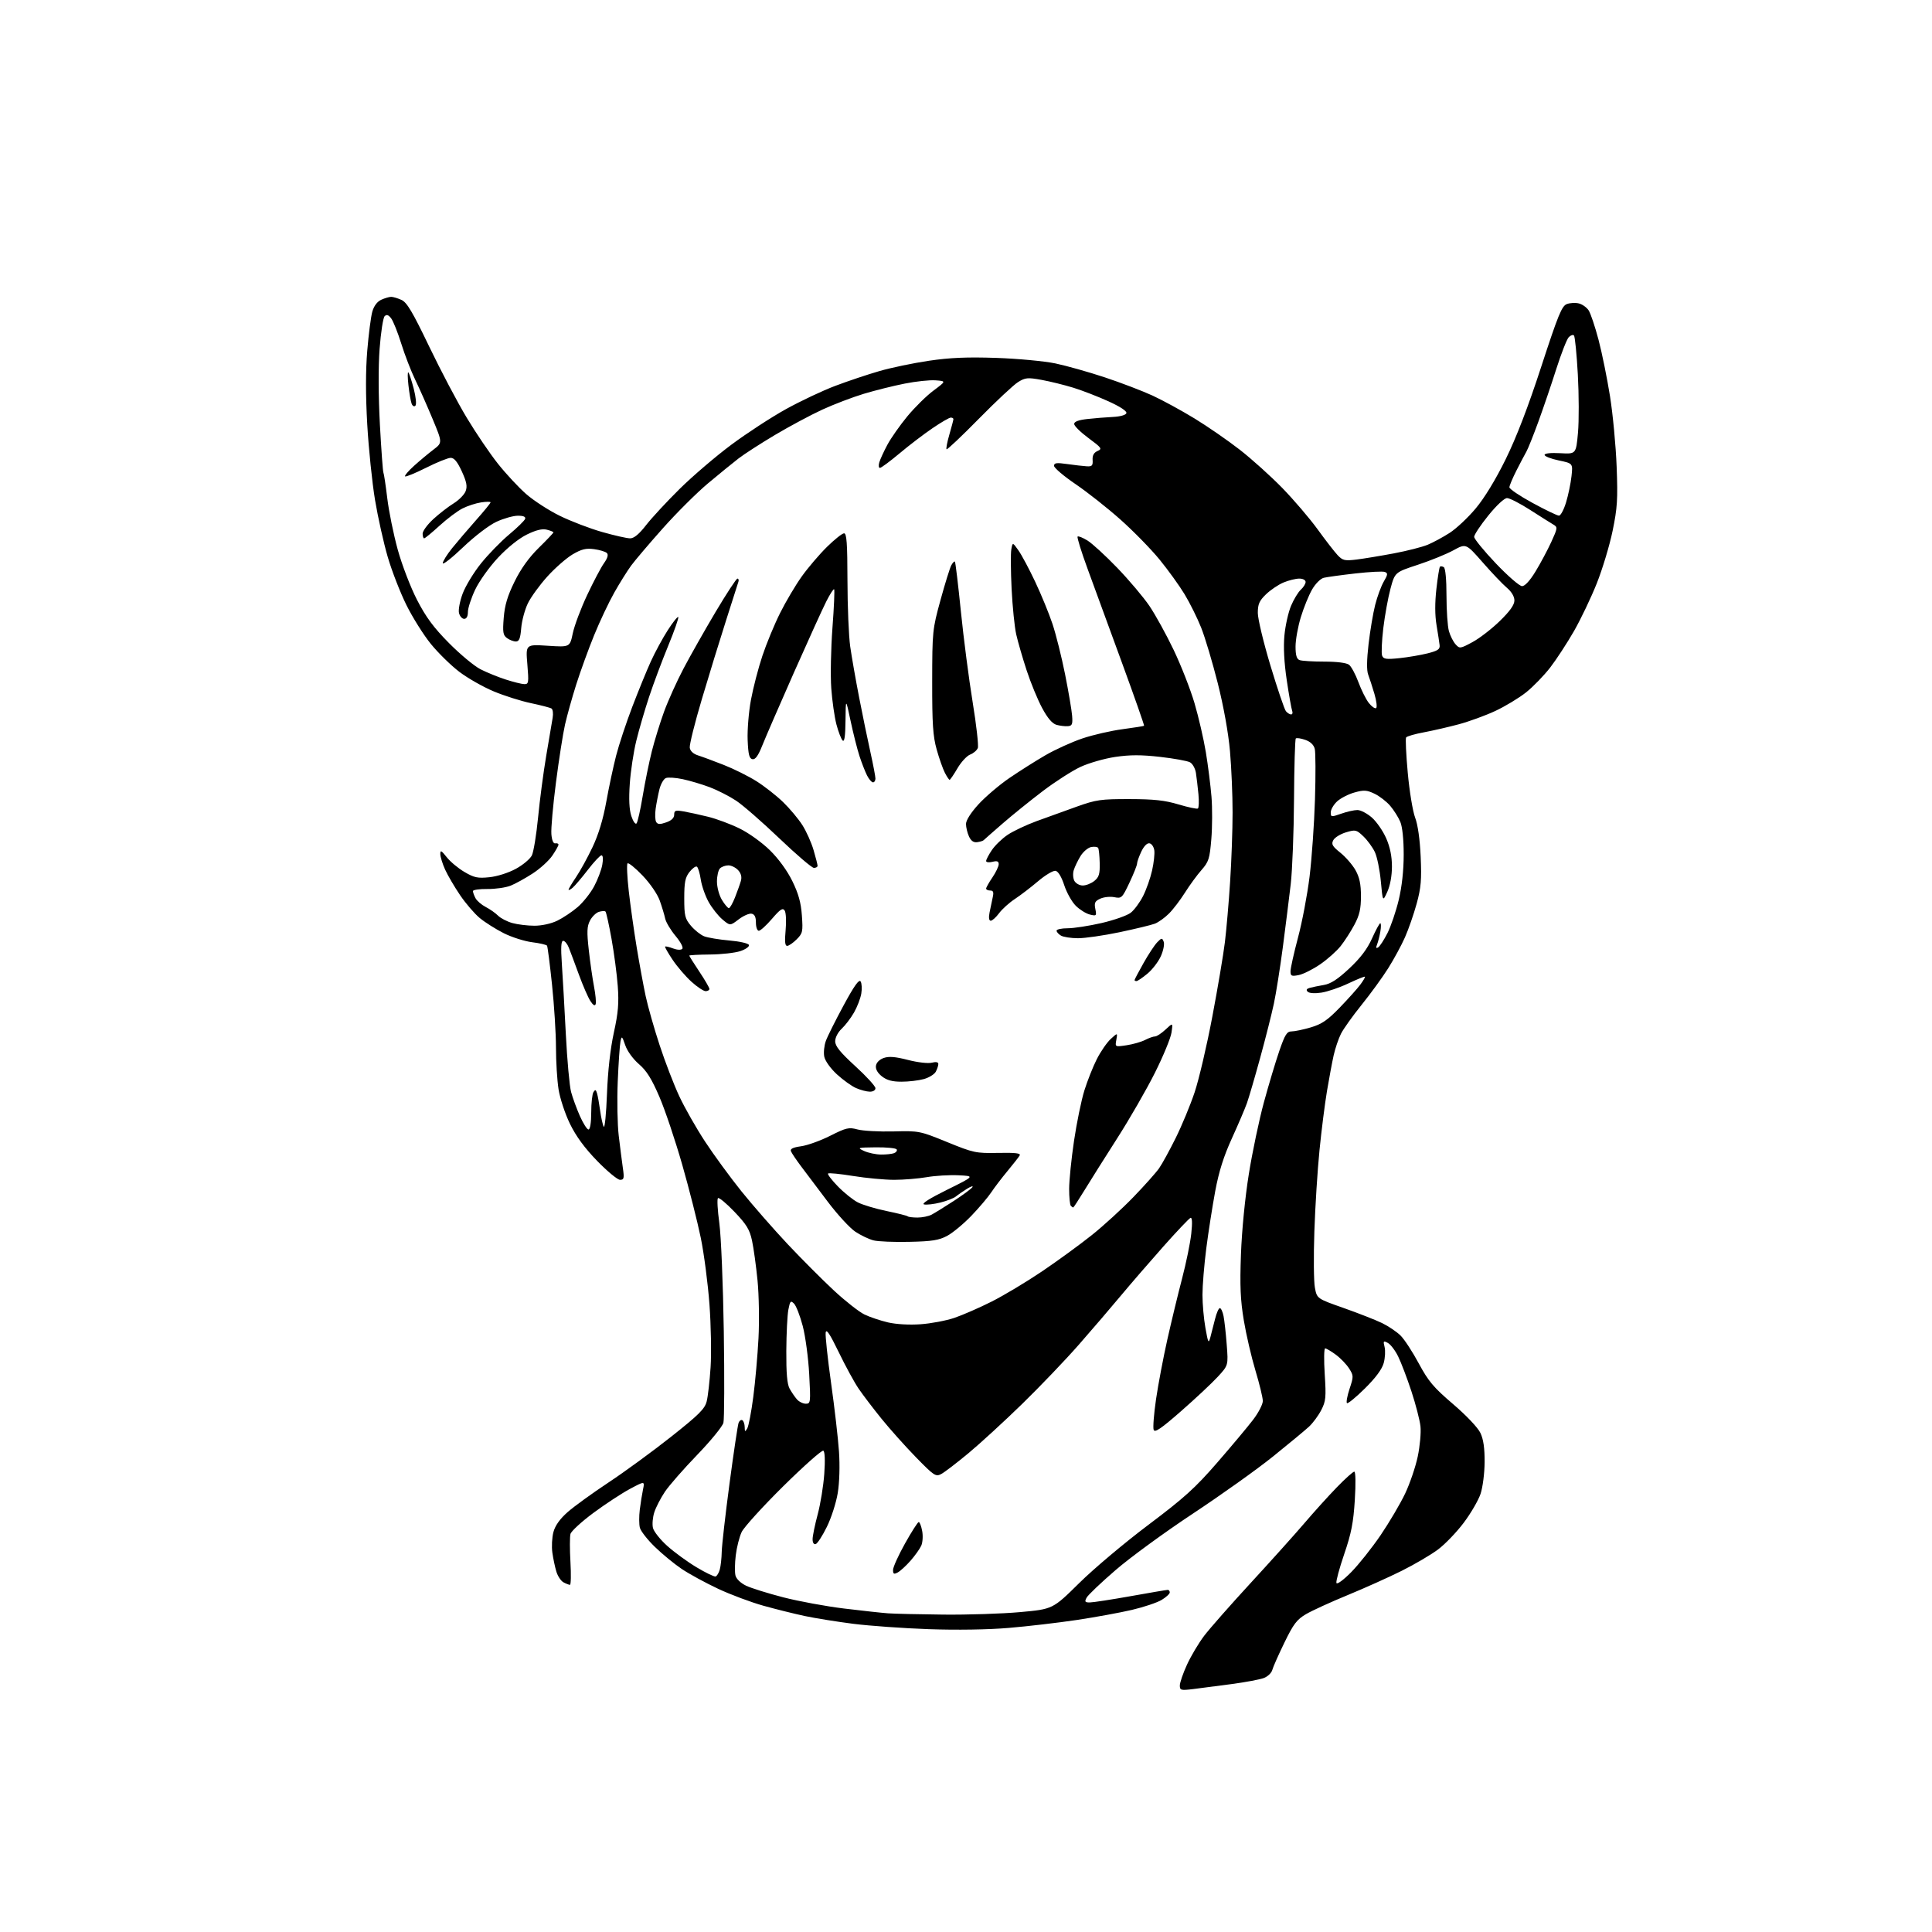 <?xml version="1.0" encoding="UTF-8" standalone="no"?>
<svg 
  version="1.1" 
  xmlns="http://www.w3.org/2000/svg" 
  xmlns:xlink="http://www.w3.org/1999/xlink" 
  xmlns:svg="http://www.w3.org/2000/svg"
  xmlns:rdf="http://www.w3.org/1999/02/22-rdf-syntax-ns#"
  xmlns:cc="http://creativecommons.org/ns#"
  xmlns:dc="http://purl.org/dc/elements/1.1/"
  viewBox="0 0 768 768"
  width="768"
  height="768"
>
<style>svg {background-color: white; }</style>"
<path stroke="none" fill="black" fill-rule="evenodd" d="M474.25,671.44C469.41,672.02 469.00,671.91 469.00,670.01C469.00,668.88 470.28,665.15 471.85,661.73C473.42,658.30 476.49,653.14 478.68,650.25C480.87,647.36 489.20,637.91 497.17,629.25C505.15,620.59 514.75,609.90 518.51,605.50C522.26,601.10 528.05,594.69 531.39,591.25C534.72,587.81 537.85,585.00 538.35,585.00C538.88,585.00 538.97,589.67 538.56,596.25C538.00,605.28 537.17,609.53 534.35,617.76C532.42,623.41 531.03,628.58 531.25,629.25C531.48,629.95 533.97,628.14 537.09,624.99C540.08,621.97 545.34,615.35 548.80,610.28C552.25,605.20 556.64,597.76 558.55,593.74C560.46,589.72 562.72,583.07 563.58,578.96C564.44,574.86 564.93,569.48 564.66,567.00C564.39,564.52 562.76,558.23 561.04,553.00C559.31,547.77 556.95,541.56 555.78,539.20C554.62,536.83 552.78,534.42 551.70,533.84C549.92,532.88 549.79,533.04 550.39,535.43C550.76,536.88 550.61,539.75 550.06,541.79C549.39,544.27 546.90,547.64 542.56,551.94C538.98,555.49 535.77,558.10 535.43,557.76C535.08,557.41 535.56,554.84 536.48,552.05C538.10,547.18 538.09,546.83 536.29,543.99C535.25,542.35 532.88,539.88 531.01,538.51C529.14,537.13 527.23,536.00 526.77,536.00C526.31,536.00 526.24,540.63 526.60,546.28C527.19,555.45 527.05,556.99 525.22,560.53C524.10,562.71 521.90,565.68 520.34,567.13C518.78,568.57 512.33,573.92 506.00,579.01C499.68,584.10 485.39,594.28 474.25,601.65C463.11,609.01 449.27,619.11 443.49,624.11C437.70,629.10 432.51,634.04 431.95,635.09C431.08,636.71 431.28,637.00 433.21,637.00C434.47,636.99 441.78,635.87 449.45,634.50C457.12,633.12 463.76,632.00 464.20,632.00C464.64,632.00 465.00,632.46 465.00,633.01C465.00,633.57 463.56,634.91 461.79,635.98C460.03,637.05 454.71,638.84 449.98,639.95C445.25,641.06 435.33,642.87 427.94,643.98C420.55,645.08 408.43,646.50 401.00,647.12C392.81,647.82 380.31,648.01 369.20,647.62C359.14,647.27 345.64,646.30 339.20,645.49C332.77,644.67 324.12,643.28 320.00,642.41C315.88,641.54 308.45,639.69 303.50,638.31C298.55,636.93 290.42,633.89 285.43,631.55C280.45,629.21 273.95,625.67 270.99,623.68C268.03,621.69 263.21,617.73 260.29,614.88C257.36,612.04 254.69,608.61 254.35,607.27C254.02,605.93 254.00,602.73 254.32,600.17C254.64,597.60 255.21,593.97 255.60,592.11C256.31,588.72 256.31,588.72 250.40,591.87C247.16,593.61 240.63,597.89 235.90,601.39C231.17,604.90 227.06,608.67 226.77,609.78C226.48,610.89 226.47,615.89 226.76,620.90C227.04,625.90 226.96,630.00 226.57,630.00C226.19,630.00 225.03,629.55 224.01,629.01C222.99,628.46 221.71,626.55 221.17,624.76C220.62,622.97 219.90,619.56 219.57,617.19C219.23,614.82 219.43,611.13 220.00,609.00C220.70,606.41 222.57,603.79 225.68,601.05C228.23,598.81 235.53,593.52 241.91,589.30C248.28,585.09 259.47,576.91 266.76,571.14C277.85,562.36 280.17,560.05 280.92,557.07C281.42,555.10 282.11,549.00 282.47,543.50C282.83,538.00 282.63,526.75 282.02,518.50C281.41,510.25 279.86,498.32 278.56,492.00C277.26,485.68 273.95,472.62 271.20,463.00C268.45,453.38 264.37,441.23 262.12,436.00C259.05,428.85 257.04,425.63 253.98,423.00C251.63,420.97 249.34,417.82 248.55,415.50C247.28,411.80 247.13,411.69 246.65,414.00C246.36,415.38 245.87,422.57 245.56,430.00C245.25,437.43 245.43,447.10 245.96,451.50C246.48,455.90 247.22,461.64 247.59,464.25C248.19,468.40 248.05,469.00 246.48,469.00C245.49,469.00 241.41,465.62 237.39,461.49C232.39,456.34 228.99,451.70 226.57,446.74C224.62,442.74 222.59,436.59 222.03,433.00C221.47,429.43 221.01,421.95 221.01,416.38C221.00,410.81 220.30,399.59 219.44,391.44C218.59,383.29 217.69,376.31 217.46,375.93C217.22,375.55 214.55,374.92 211.53,374.55C208.51,374.17 203.44,372.56 200.27,370.97C197.10,369.37 192.80,366.66 190.72,364.94C188.64,363.22 185.12,359.13 182.90,355.85C180.68,352.58 178.00,348.01 176.95,345.70C175.90,343.39 175.04,340.60 175.03,339.50C175.02,337.83 175.44,338.04 177.58,340.75C178.99,342.54 182.17,345.19 184.64,346.63C188.49,348.89 189.91,349.19 194.54,348.71C197.66,348.39 202.12,346.97 205.06,345.37C207.86,343.85 210.72,341.45 211.42,340.05C212.11,338.65 213.22,331.88 213.89,325.00C214.55,318.12 216.01,307.10 217.12,300.50C218.22,293.90 219.38,287.09 219.68,285.38C219.98,283.66 219.77,281.98 219.22,281.64C218.67,281.30 214.99,280.34 211.04,279.51C207.09,278.68 200.44,276.58 196.28,274.84C192.11,273.11 185.98,269.62 182.64,267.10C179.30,264.57 174.20,259.57 171.29,256.00C168.39,252.43 164.00,245.45 161.55,240.50C159.10,235.55 155.76,226.97 154.14,221.43C152.51,215.89 150.24,205.69 149.08,198.76C147.93,191.84 146.54,178.34 145.99,168.76C145.33,157.21 145.33,147.34 145.99,139.42C146.53,132.87 147.44,125.88 147.99,123.91C148.64,121.62 149.93,119.90 151.55,119.16C152.95,118.52 154.73,118.00 155.50,118.00C156.27,118.00 158.12,118.55 159.61,119.23C161.76,120.21 164.02,124.01 170.61,137.76C175.18,147.28 181.90,160.03 185.56,166.09C189.21,172.16 194.78,180.37 197.94,184.34C201.09,188.31 206.11,193.71 209.09,196.33C212.06,198.95 218.10,202.87 222.50,205.03C226.90,207.19 234.49,210.10 239.36,211.48C244.24,212.87 249.24,214.00 250.49,214.00C252.04,214.00 254.04,212.34 256.83,208.75C259.07,205.86 265.09,199.37 270.20,194.32C275.32,189.27 284.53,181.39 290.67,176.82C296.81,172.24 306.59,165.87 312.40,162.65C318.22,159.43 327.07,155.25 332.08,153.37C337.08,151.48 344.96,148.84 349.58,147.51C354.19,146.17 363.04,144.33 369.24,143.41C377.64,142.17 384.44,141.88 396.00,142.27C404.52,142.56 415.10,143.55 419.50,144.46C423.90,145.38 432.77,147.88 439.22,150.02C445.66,152.16 454.21,155.43 458.22,157.28C462.22,159.13 469.71,163.22 474.86,166.36C480.01,169.50 488.10,175.09 492.84,178.78C497.59,182.48 505.19,189.32 509.75,194.00C514.30,198.68 520.61,206.06 523.77,210.41C526.92,214.77 530.51,219.39 531.74,220.70C533.74,222.81 534.55,223.00 539.24,222.43C542.13,222.07 548.80,220.97 554.07,219.98C559.33,218.99 565.40,217.44 567.55,216.54C569.71,215.64 573.63,213.52 576.26,211.83C578.89,210.14 583.55,205.78 586.60,202.13C590.09,197.97 594.54,190.67 598.54,182.54C602.81,173.85 607.48,161.71 612.70,145.67C619.36,125.25 620.84,121.64 622.82,120.88C624.10,120.39 626.26,120.28 627.63,120.62C629.00,120.96 630.75,122.21 631.52,123.39C632.29,124.57 634.05,129.80 635.43,135.02C636.81,140.23 638.86,150.35 640.00,157.50C641.14,164.65 642.33,177.25 642.64,185.50C643.14,198.47 642.92,201.92 641.04,211.00C639.85,216.78 637.02,226.16 634.76,231.86C632.49,237.55 628.41,246.10 625.69,250.86C622.96,255.61 618.72,262.11 616.26,265.31C613.80,268.50 609.48,272.96 606.65,275.22C603.82,277.47 598.30,280.80 594.40,282.62C590.49,284.44 583.96,286.82 579.90,287.91C575.83,289.00 569.58,290.44 566.00,291.11C562.42,291.77 559.25,292.69 558.95,293.15C558.65,293.60 558.94,299.94 559.61,307.24C560.27,314.53 561.59,322.52 562.53,325.00C563.61,327.82 564.43,333.63 564.74,340.54C565.15,349.71 564.88,352.88 563.15,359.20C562.00,363.39 559.91,369.41 558.50,372.59C557.10,375.77 554.08,381.32 551.81,384.93C549.53,388.54 544.78,395.08 541.25,399.45C537.72,403.83 534.03,409.00 533.05,410.95C532.07,412.90 530.77,416.75 530.15,419.50C529.54,422.25 528.34,428.66 527.49,433.73C526.64,438.81 525.30,449.39 524.52,457.23C523.73,465.08 522.81,479.60 522.48,489.50C522.14,499.40 522.23,509.46 522.69,511.86C523.51,516.22 523.51,516.22 534.12,519.95C539.95,522.01 546.82,524.70 549.39,525.94C551.95,527.19 555.28,529.43 556.78,530.94C558.29,532.44 561.54,537.42 564.00,542.01C567.82,549.10 569.86,551.52 577.63,558.16C582.92,562.69 587.48,567.50 588.48,569.61C589.69,572.14 590.19,575.65 590.16,581.21C590.13,585.62 589.41,591.25 588.54,593.84C587.68,596.40 584.68,601.57 581.86,605.31C579.05,609.06 574.44,613.85 571.62,615.96C568.81,618.06 562.32,621.87 557.21,624.42C552.10,626.97 542.44,631.31 535.73,634.07C529.02,636.83 521.58,640.23 519.19,641.63C515.52,643.78 514.19,645.53 510.58,652.95C508.23,657.78 506.05,662.69 505.75,663.85C505.44,665.02 503.93,666.46 502.39,667.04C500.85,667.63 495.07,668.71 489.54,669.45C484.02,670.19 477.14,671.09 474.25,671.44zM375.00,641.83C384.62,641.93 398.35,641.49 405.50,640.84C418.50,639.66 418.50,639.66 429.00,629.30C434.77,623.59 447.14,613.19 456.48,606.17C470.76,595.43 475.10,591.51 483.83,581.45C489.54,574.88 495.96,567.21 498.10,564.41C500.25,561.61 501.99,558.23 501.99,556.91C501.98,555.58 500.67,550.16 499.07,544.85C497.47,539.54 495.38,530.57 494.44,524.91C493.08,516.79 492.84,511.24 493.30,498.56C493.65,489.08 494.93,476.03 496.43,466.69C497.82,458.00 500.52,445.17 502.42,438.19C504.32,431.21 507.08,422.01 508.55,417.75C510.80,411.23 511.57,410.00 513.43,410.00C514.64,410.00 518.08,409.28 521.07,408.40C525.41,407.12 527.70,405.56 532.50,400.60C535.80,397.19 539.49,393.08 540.69,391.48C541.90,389.87 542.75,388.42 542.58,388.25C542.42,388.09 539.44,389.30 535.96,390.94C532.48,392.59 527.66,394.23 525.24,394.59C522.66,394.98 520.43,394.83 519.82,394.22C519.12,393.52 519.38,393.04 520.65,392.69C521.67,392.41 524.19,391.89 526.26,391.54C529.00,391.08 531.77,389.28 536.37,384.97C540.81,380.82 543.51,377.25 545.41,373.02C546.90,369.71 548.37,367.00 548.69,367.00C549.00,367.00 549.02,368.46 548.72,370.25C548.42,372.04 547.83,374.36 547.42,375.41C546.88,376.77 547.01,377.11 547.85,376.59C548.50,376.19 550.16,373.64 551.53,370.94C552.90,368.23 554.92,362.30 556.01,357.76C557.28,352.46 557.99,346.00 557.99,339.72C558.00,333.75 557.47,328.68 556.65,326.72C555.91,324.95 554.12,322.09 552.66,320.37C551.21,318.65 548.39,316.47 546.40,315.52C543.29,314.04 542.17,313.97 538.40,315.03C535.99,315.70 532.89,317.30 531.51,318.58C530.13,319.86 529.00,321.81 529.00,322.91C529.00,324.82 529.18,324.85 533.13,323.46C535.39,322.66 538.30,322.00 539.59,322.00C540.88,322.00 543.46,323.35 545.34,324.99C547.21,326.64 549.78,330.35 551.04,333.24C552.59,336.81 553.32,340.43 553.32,344.50C553.31,348.17 552.60,352.05 551.48,354.50C549.66,358.50 549.66,358.50 548.90,350.30C548.48,345.79 547.41,340.56 546.52,338.69C545.63,336.82 543.59,334.02 541.98,332.48C539.20,329.82 538.84,329.73 535.04,330.87C532.84,331.53 530.57,332.93 530.01,333.98C529.15,335.58 529.61,336.40 532.83,338.98C534.94,340.68 537.65,343.80 538.84,345.92C540.43,348.77 541.00,351.46 541.00,356.24C541.00,361.27 540.43,363.78 538.41,367.57C536.99,370.24 534.53,374.07 532.94,376.07C531.35,378.08 527.68,381.35 524.78,383.34C521.87,385.34 518.04,387.25 516.25,387.61C513.38,388.17 513.00,387.99 513.00,386.07C513.00,384.88 514.34,378.86 515.98,372.70C517.63,366.54 519.69,355.65 520.57,348.50C521.45,341.35 522.42,327.56 522.72,317.84C523.02,308.13 522.98,299.07 522.64,297.69C522.23,296.07 520.90,294.81 518.84,294.10C517.10,293.49 515.42,293.25 515.10,293.56C514.79,293.88 514.47,304.79 514.39,317.82C514.31,330.84 513.72,346.00 513.08,351.50C512.44,357.00 511.03,368.25 509.95,376.50C508.86,384.75 507.26,394.88 506.38,399.00C505.50,403.12 503.06,412.80 500.94,420.50C498.83,428.20 496.46,436.30 495.68,438.50C494.90,440.70 492.21,447.00 489.70,452.50C486.44,459.64 484.54,465.65 483.07,473.50C481.95,479.55 480.34,489.81 479.51,496.30C478.68,502.79 478.00,511.08 478.00,514.72C478.00,518.36 478.53,524.30 479.18,527.92C480.25,533.93 480.43,534.24 481.16,531.50C481.60,529.85 482.44,526.59 483.02,524.25C483.60,521.91 484.45,520.00 484.91,520.00C485.37,520.00 486.03,521.42 486.38,523.16C486.73,524.89 487.30,530.01 487.64,534.53C488.28,542.75 488.28,542.75 484.05,547.33C481.73,549.85 475.18,555.98 469.51,560.94C461.58,567.89 459.06,569.61 458.60,568.39C458.26,567.52 458.69,562.02 459.55,556.16C460.41,550.30 462.43,539.65 464.03,532.50C465.64,525.35 468.27,514.44 469.89,508.26C471.51,502.07 473.16,494.03 473.55,490.38C474.02,486.03 473.91,483.88 473.25,484.12C472.69,484.33 467.85,489.43 462.49,495.46C457.13,501.50 449.54,510.27 445.63,514.96C441.72,519.66 434.18,528.45 428.88,534.50C423.58,540.55 413.45,551.14 406.37,558.04C399.29,564.94 389.68,573.76 385.00,577.65C380.32,581.54 375.44,585.27 374.15,585.95C371.96,587.09 371.31,586.66 364.15,579.33C359.94,575.02 353.77,568.11 350.43,563.99C347.10,559.87 342.98,554.47 341.30,551.99C339.61,549.50 336.05,542.98 333.40,537.49C329.89,530.24 328.47,528.11 328.22,529.72C328.03,530.94 328.99,539.94 330.36,549.72C331.74,559.50 333.15,571.77 333.51,577.00C333.90,582.66 333.70,589.32 333.02,593.48C332.40,597.33 330.45,603.39 328.69,606.95C326.94,610.52 324.94,613.60 324.25,613.80C323.50,614.02 323.01,613.23 323.02,611.83C323.03,610.55 323.94,606.12 325.04,602.00C326.15,597.88 327.33,590.63 327.66,585.89C328.04,580.60 327.90,577.05 327.29,576.68C326.74,576.34 319.58,582.69 311.37,590.79C303.17,598.90 295.72,607.10 294.82,609.01C293.91,610.93 292.86,615.08 292.48,618.23C292.09,621.38 292.04,625.01 292.36,626.28C292.70,627.66 294.43,629.31 296.62,630.36C298.65,631.32 305.30,633.40 311.40,634.97C317.51,636.54 328.35,638.54 335.50,639.41C342.65,640.28 350.52,641.14 353.00,641.32C355.48,641.50 365.38,641.73 375.00,641.83zM284.47,626.67C285.01,626.49 285.75,625.26 286.12,623.93C286.50,622.59 286.85,619.41 286.90,616.85C286.96,614.29 288.35,602.07 290.00,589.69C291.65,577.31 293.27,566.47 293.60,565.60C293.94,564.72 294.61,564.26 295.10,564.56C295.60,564.87 296.01,566.10 296.03,567.31C296.06,569.23 296.18,569.29 297.05,567.81C297.59,566.88 298.67,561.25 299.44,555.31C300.22,549.36 301.15,538.88 301.51,532.00C301.87,525.12 301.70,514.77 301.13,509.00C300.56,503.23 299.58,496.10 298.94,493.16C298.00,488.76 296.77,486.75 291.95,481.70C288.73,478.33 285.78,475.89 285.39,476.28C285.00,476.67 285.25,481.15 285.95,486.24C286.64,491.34 287.44,510.68 287.72,529.22C288.00,547.77 287.93,564.13 287.57,565.58C287.20,567.03 282.50,572.78 277.12,578.36C271.73,583.94 265.97,590.52 264.31,593.00C262.65,595.48 260.75,599.14 260.10,601.15C259.45,603.16 259.21,605.97 259.57,607.41C259.93,608.84 262.48,612.05 265.25,614.53C268.02,617.02 273.25,620.84 276.89,623.02C280.53,625.20 283.94,626.85 284.47,626.67zM356.86,625.07C355.33,625.89 355.00,625.71 355.00,624.06C355.00,622.96 357.14,618.24 359.75,613.57C362.36,608.90 364.82,605.06 365.20,605.04C365.59,605.02 366.21,606.61 366.58,608.58C366.95,610.54 366.78,613.19 366.20,614.45C365.63,615.72 363.71,618.40 361.94,620.42C360.17,622.43 357.89,624.53 356.86,625.07zM320.31,558.00C322.23,558.00 322.28,557.54 321.67,546.25C321.32,539.79 320.17,531.18 319.10,527.11C318.03,523.05 316.48,519.05 315.65,518.22C314.31,516.88 314.06,517.14 313.39,520.61C312.98,522.75 312.61,530.12 312.57,537.00C312.52,545.86 312.90,550.23 313.88,552.00C314.64,553.38 315.94,555.29 316.78,556.25C317.62,557.21 319.21,558.00 320.31,558.00zM365.96,526.41C370.07,526.12 376.09,524.98 379.34,523.89C382.59,522.79 389.24,519.89 394.12,517.44C399.00,514.99 408.05,509.56 414.24,505.38C420.43,501.20 429.32,494.72 434.00,490.98C438.68,487.25 446.13,480.43 450.56,475.84C454.99,471.26 459.58,466.10 460.77,464.39C461.96,462.69 464.92,457.29 467.35,452.39C469.78,447.50 473.17,439.32 474.88,434.22C476.59,429.11 479.75,415.61 481.90,404.22C484.06,392.82 486.32,379.45 486.92,374.50C487.52,369.55 488.46,358.75 488.99,350.50C489.53,342.25 489.97,329.88 489.97,323.00C489.98,316.12 489.51,305.15 488.94,298.62C488.30,291.34 486.42,280.89 484.09,271.62C481.99,263.30 479.02,253.35 477.48,249.50C475.95,245.65 472.98,239.68 470.90,236.24C468.82,232.80 464.34,226.59 460.95,222.44C457.56,218.29 450.58,211.15 445.43,206.57C440.29,201.99 432.24,195.63 427.54,192.44C422.84,189.25 419.00,185.98 419.00,185.18C419.00,183.99 419.97,183.86 424.25,184.47C427.14,184.88 430.62,185.28 432.00,185.36C434.11,185.48 434.47,185.09 434.33,182.87C434.21,181.05 434.81,179.94 436.27,179.29C438.23,178.42 437.96,178.04 432.69,174.14C429.56,171.83 427.00,169.31 427.00,168.54C427.00,167.60 428.70,166.96 432.25,166.56C435.14,166.24 439.71,165.87 442.42,165.74C445.32,165.60 447.52,164.98 447.76,164.23C448.02,163.45 445.30,161.65 440.69,159.56C436.57,157.68 430.27,155.24 426.69,154.13C423.11,153.03 417.42,151.62 414.04,151.01C408.52,150.01 407.59,150.09 404.70,151.88C402.94,152.97 395.93,159.53 389.11,166.46C382.30,173.39 376.52,178.85 376.27,178.60C376.02,178.35 376.53,175.68 377.41,172.67C378.28,169.66 379.00,166.92 379.00,166.60C379.00,166.27 378.53,166.00 377.95,166.00C377.36,166.00 374.10,167.89 370.70,170.21C367.29,172.52 361.39,177.02 357.60,180.21C353.80,183.39 350.28,186.00 349.78,186.00C349.28,186.00 349.17,184.99 349.55,183.75C349.92,182.51 351.37,179.37 352.77,176.76C354.17,174.15 357.72,169.09 360.67,165.51C363.62,161.94 368.30,157.32 371.08,155.26C376.13,151.50 376.13,151.50 371.93,151.19C369.62,151.01 364.08,151.60 359.62,152.49C355.15,153.37 347.83,155.20 343.34,156.55C338.85,157.91 331.42,160.74 326.84,162.85C322.25,164.97 313.82,169.48 308.10,172.88C302.39,176.28 295.86,180.49 293.60,182.23C291.35,183.97 285.87,188.43 281.43,192.15C276.99,195.87 268.93,203.90 263.51,209.99C258.09,216.08 252.42,222.75 250.90,224.82C249.38,226.89 246.36,231.71 244.20,235.54C242.03,239.37 238.42,247.00 236.18,252.50C233.94,258.00 230.75,266.77 229.09,272.00C227.43,277.23 225.42,284.43 224.61,288.00C223.80,291.57 222.17,301.95 221.00,311.06C219.82,320.17 219.00,329.39 219.18,331.56C219.38,334.05 219.96,335.41 220.75,335.25C221.44,335.11 222.00,335.35 222.00,335.77C222.00,336.19 220.90,338.16 219.55,340.13C218.21,342.11 214.72,345.29 211.80,347.19C208.89,349.09 204.93,351.28 203.00,352.06C201.07,352.83 196.91,353.43 193.75,353.39C190.59,353.35 188.00,353.73 188.00,354.22C188.00,354.72 188.46,356.00 189.03,357.06C189.60,358.11 191.42,359.68 193.08,360.54C194.75,361.40 196.95,362.95 197.99,363.99C199.02,365.02 201.59,366.35 203.69,366.93C205.78,367.51 209.72,367.99 212.43,367.99C215.34,368.00 219.07,367.18 221.51,366.00C223.79,364.89 227.43,362.47 229.61,360.60C231.78,358.74 234.73,355.03 236.16,352.36C237.59,349.69 239.06,345.81 239.42,343.75C239.82,341.50 239.70,340.00 239.10,340.00C238.56,340.00 236.11,342.61 233.66,345.80C231.20,348.98 228.48,352.19 227.60,352.92C226.72,353.65 226.00,353.99 226.00,353.67C226.00,353.36 227.35,351.10 229.00,348.66C230.65,346.21 233.60,340.85 235.55,336.73C237.89,331.80 239.76,325.65 241.00,318.74C242.04,312.97 243.80,304.70 244.92,300.37C246.03,296.04 248.92,287.32 251.33,281.00C253.75,274.68 257.07,266.54 258.72,262.92C260.37,259.30 263.38,253.74 265.42,250.56C267.45,247.38 269.34,245.01 269.62,245.28C269.89,245.56 268.11,250.67 265.65,256.64C263.19,262.61 259.76,271.77 258.03,277.00C256.30,282.23 254.00,290.10 252.93,294.50C251.85,298.90 250.69,306.58 250.35,311.56C249.92,317.69 250.13,321.85 250.97,324.41C251.65,326.48 252.58,327.81 253.02,327.34C253.46,326.88 254.56,322.00 255.47,316.50C256.39,311.00 258.02,302.97 259.11,298.65C260.20,294.34 262.40,287.23 263.99,282.86C265.59,278.49 269.07,270.77 271.74,265.71C274.41,260.64 280.13,250.54 284.46,243.25C288.80,235.96 292.70,230.00 293.14,230.00C293.58,230.00 293.76,230.56 293.53,231.25C293.31,231.94 291.12,238.80 288.66,246.50C286.19,254.20 281.86,268.29 279.03,277.81C276.19,287.33 274.02,296.06 274.19,297.23C274.38,298.56 275.61,299.69 277.50,300.29C279.15,300.81 283.76,302.52 287.75,304.09C291.74,305.66 297.59,308.57 300.75,310.57C303.91,312.57 308.66,316.29 311.30,318.85C313.94,321.41 317.39,325.52 318.96,328.00C320.54,330.48 322.54,334.94 323.41,337.93C324.29,340.92 325.00,343.73 325.00,344.18C325.00,344.63 324.34,345.00 323.54,345.00C322.74,345.00 316.56,339.71 309.79,333.25C303.03,326.79 295.30,320.05 292.60,318.27C289.91,316.49 285.19,314.09 282.11,312.92C279.02,311.76 274.21,310.33 271.42,309.74C268.62,309.14 265.61,308.94 264.72,309.28C263.83,309.62 262.68,311.61 262.15,313.70C261.63,315.79 260.94,319.30 260.63,321.50C260.32,323.70 260.42,326.07 260.85,326.76C261.45,327.74 262.36,327.77 264.82,326.91C266.92,326.18 268.00,325.15 268.00,323.86C268.00,322.16 268.48,321.99 271.75,322.55C273.81,322.91 278.20,323.86 281.50,324.68C284.80,325.49 290.42,327.58 293.98,329.33C297.61,331.10 302.93,334.92 306.06,338.00C309.49,341.37 312.94,346.11 314.96,350.24C317.40,355.21 318.40,358.80 318.76,363.91C319.22,370.35 319.08,371.01 316.67,373.42C315.25,374.84 313.56,376.00 312.90,376.00C312.04,376.00 311.88,374.24 312.30,369.72C312.62,366.26 312.45,362.77 311.92,361.97C311.14,360.78 310.17,361.41 306.87,365.25C304.63,367.86 302.27,370.00 301.64,370.00C301.00,370.00 300.49,368.55 300.49,366.78C300.50,364.51 299.98,363.45 298.77,363.21C297.82,363.02 295.51,364.03 293.64,365.46C290.23,368.06 290.23,368.06 287.18,365.50C285.51,364.09 283.04,360.97 281.70,358.57C280.36,356.17 278.95,352.15 278.57,349.63C278.19,347.11 277.50,344.81 277.02,344.51C276.55,344.22 275.22,345.17 274.08,346.63C272.38,348.79 272.00,350.68 272.00,357.06C272.00,364.03 272.28,365.18 274.66,368.01C276.13,369.75 278.49,371.63 279.91,372.19C281.34,372.75 285.84,373.50 289.92,373.86C294.11,374.22 297.51,375.00 297.72,375.66C297.93,376.29 296.39,377.38 294.30,378.08C292.21,378.78 286.79,379.39 282.25,379.43C277.71,379.47 274.00,379.67 274.00,379.87C274.00,380.08 275.80,382.94 278.00,386.24C280.20,389.53 282.00,392.63 282.00,393.11C282.00,393.60 281.33,394.00 280.50,394.00C279.68,394.00 277.14,392.32 274.87,390.26C272.60,388.21 269.23,384.30 267.40,381.57C265.56,378.84 264.21,376.46 264.39,376.28C264.57,376.09 265.98,376.42 267.52,377.01C269.15,377.63 270.70,377.70 271.21,377.19C271.72,376.68 270.60,374.52 268.54,372.05C266.59,369.71 264.73,366.60 264.42,365.15C264.11,363.69 263.14,360.48 262.26,358.00C261.33,355.40 258.44,351.19 255.40,348.01C252.51,344.99 249.83,342.83 249.46,343.21C249.08,343.58 249.30,348.53 249.94,354.20C250.58,359.86 251.99,369.90 253.08,376.50C254.17,383.10 255.78,391.88 256.67,396.00C257.55,400.12 260.05,408.90 262.22,415.50C264.38,422.10 267.90,431.24 270.04,435.80C272.17,440.37 276.78,448.47 280.28,453.80C283.78,459.14 290.31,468.06 294.79,473.63C299.28,479.20 307.53,488.63 313.12,494.58C318.71,500.52 327.00,508.83 331.53,513.03C336.06,517.23 341.51,521.51 343.64,522.53C345.76,523.56 349.98,524.97 353.00,525.68C356.30,526.44 361.49,526.73 365.96,526.41zM361.50,493.65C355.45,493.79 349.03,493.53 347.24,493.07C345.44,492.62 342.20,491.07 340.03,489.64C337.86,488.20 332.94,482.86 329.09,477.76C325.24,472.67 320.48,466.34 318.50,463.71C316.52,461.08 314.68,458.33 314.40,457.60C314.05,456.68 315.25,456.10 318.43,455.66C320.92,455.32 326.14,453.45 330.02,451.49C336.41,448.27 337.43,448.04 340.91,448.98C343.02,449.54 349.42,449.90 355.13,449.76C365.37,449.50 365.64,449.56 376.50,453.99C387.02,458.28 387.90,458.47 396.77,458.30C403.69,458.17 405.86,458.43 405.34,459.31C404.96,459.97 402.78,462.75 400.50,465.50C398.21,468.25 395.30,472.07 394.02,474.00C392.74,475.93 389.18,480.12 386.10,483.33C383.02,486.53 378.70,490.11 376.50,491.28C373.23,493.02 370.49,493.46 361.50,493.65zM364.73,484.00C366.60,484.00 369.11,483.48 370.32,482.85C371.52,482.22 375.51,479.75 379.19,477.36C382.86,474.97 386.18,472.51 386.56,471.90C386.94,471.29 385.95,471.60 384.37,472.58C382.79,473.57 380.82,474.93 380.00,475.61C379.18,476.29 376.41,477.38 373.85,478.02C371.30,478.66 368.37,479.00 367.35,478.78C366.16,478.52 369.41,476.45 376.50,472.94C387.50,467.50 387.50,467.50 381.00,467.19C377.43,467.02 371.76,467.36 368.42,467.94C365.07,468.52 359.22,469.00 355.42,469.00C351.61,468.99 344.27,468.31 339.11,467.47C333.95,466.63 329.47,466.19 329.17,466.49C328.87,466.80 330.62,469.09 333.06,471.60C335.50,474.11 339.07,476.98 341.00,477.97C342.93,478.96 348.07,480.50 352.43,481.40C356.79,482.30 360.58,483.25 360.85,483.52C361.12,483.78 362.86,484.00 364.73,484.00zM426.62,480.00C426.46,480.00 426.03,479.70 425.67,479.33C425.30,478.97 425.00,475.93 425.00,472.58C425.01,469.24 425.88,460.65 426.94,453.50C428.00,446.35 429.85,437.35 431.05,433.50C432.25,429.65 434.48,424.02 436.01,421.00C437.55,417.98 440.03,414.38 441.54,413.00C444.27,410.50 444.27,410.50 443.76,413.35C443.24,416.19 443.24,416.19 447.86,415.50C450.40,415.12 453.69,414.17 455.19,413.40C456.68,412.63 458.46,412.00 459.15,412.00C459.83,412.00 461.71,410.76 463.33,409.25C466.27,406.50 466.27,406.50 465.68,410.50C465.35,412.70 462.38,419.90 459.07,426.50C455.77,433.10 449.03,444.80 444.10,452.50C439.17,460.20 433.29,469.54 431.03,473.25C428.76,476.96 426.78,480.00 426.62,480.00zM350.17,458.95C352.19,458.98 354.55,458.73 355.41,458.40C356.28,458.06 356.74,457.39 356.44,456.90C356.13,456.40 352.42,456.04 348.19,456.08C340.85,456.16 340.64,456.23 343.50,457.54C345.15,458.29 348.15,458.93 350.17,458.95zM233.94,449.00C234.58,449.00 235.01,446.31 235.02,442.25C235.02,438.54 235.42,434.88 235.91,434.12C236.61,433.01 236.89,433.11 237.33,434.62C237.64,435.65 238.19,438.75 238.57,441.50C238.94,444.25 239.58,447.13 239.99,447.89C240.40,448.66 240.98,442.81 241.28,434.89C241.63,425.71 242.62,416.88 244.01,410.50C245.75,402.56 246.07,398.75 245.57,392.00C245.23,387.32 244.11,378.86 243.09,373.20C242.07,367.53 240.99,362.66 240.69,362.36C240.39,362.06 239.21,362.12 238.06,362.48C236.92,362.84 235.32,364.41 234.52,365.96C233.33,368.26 233.24,370.40 234.05,377.64C234.59,382.51 235.53,389.05 236.13,392.16C236.73,395.28 237.03,398.42 236.79,399.14C236.49,400.02 235.79,399.61 234.69,397.93C233.78,396.54 231.73,391.83 230.13,387.45C228.53,383.08 226.73,378.26 226.13,376.75C225.54,375.24 224.53,374.00 223.89,374.00C223.04,374.00 222.89,376.52 223.35,383.25C223.70,388.34 224.41,400.89 224.93,411.15C225.45,421.41 226.39,431.72 227.01,434.05C227.64,436.39 229.22,440.71 230.52,443.65C231.83,446.59 233.36,449.00 233.94,449.00zM345.75,433.96C344.51,433.94 342.06,433.30 340.31,432.53C338.55,431.77 335.12,429.30 332.68,427.06C330.12,424.70 328.00,421.73 327.66,420.04C327.33,418.42 327.62,415.61 328.29,413.78C328.95,411.95 332.14,405.58 335.37,399.61C339.55,391.88 341.48,389.16 342.10,390.13C342.58,390.88 342.70,393.07 342.37,395.00C342.04,396.93 340.74,400.30 339.48,402.50C338.22,404.70 336.02,407.59 334.60,408.92C333.10,410.32 332.00,412.44 332.00,413.92C332.00,415.87 333.97,418.30 340.00,423.82C344.40,427.84 348.00,431.78 348.00,432.57C348.00,433.40 347.06,433.98 345.75,433.96zM358.38,429.99C354.68,430.00 352.53,429.41 350.58,427.88C348.87,426.54 348.00,425.00 348.20,423.65C348.38,422.39 349.62,421.15 351.30,420.56C353.35,419.84 355.90,420.05 360.92,421.34C364.76,422.33 368.90,422.81 370.38,422.44C372.09,422.01 373.00,422.19 373.00,422.96C373.00,423.60 372.54,424.98 371.99,426.02C371.43,427.06 369.29,428.38 367.24,428.95C365.18,429.52 361.20,429.99 358.38,429.99zM451.77,390.00C451.35,390.00 451.00,389.82 451.00,389.60C451.00,389.37 452.60,386.34 454.56,382.85C456.52,379.36 458.98,375.63 460.02,374.57C461.79,372.76 461.97,372.75 462.59,374.37C462.96,375.33 462.44,377.92 461.44,380.14C460.44,382.35 458.03,385.48 456.08,387.08C454.14,388.69 452.20,390.00 451.77,390.00zM428.50,372.96C425.75,372.95 422.71,372.48 421.75,371.92C420.79,371.36 420.00,370.47 420.00,369.95C420.00,369.43 421.99,369.00 424.42,369.00C426.86,369.00 432.92,368.06 437.89,366.92C442.87,365.77 448.09,363.93 449.50,362.82C450.91,361.71 453.12,358.71 454.41,356.15C455.70,353.59 457.31,349.02 457.98,346.00C458.66,342.98 459.05,339.38 458.85,338.01C458.66,336.64 457.80,335.39 456.95,335.23C456.00,335.05 454.74,336.32 453.70,338.50C452.77,340.46 452.00,342.62 452.00,343.28C452.00,343.95 450.64,347.37 448.98,350.87C446.10,356.97 445.84,357.22 442.98,356.65C441.33,356.32 438.83,356.58 437.41,357.22C435.25,358.21 434.92,358.87 435.41,361.31C435.96,364.06 435.85,364.18 433.25,363.55C431.74,363.18 429.22,361.62 427.65,360.07C426.09,358.53 424.02,354.84 423.05,351.88C421.97,348.56 420.65,346.37 419.60,346.17C418.67,345.99 415.57,347.83 412.70,350.26C409.84,352.69 405.67,355.88 403.43,357.36C401.19,358.83 398.36,361.38 397.15,363.02C395.93,364.66 394.44,366.00 393.84,366.00C393.14,366.00 392.96,364.83 393.36,362.75C393.71,360.96 394.27,358.26 394.61,356.75C395.09,354.63 394.86,354.00 393.62,354.00C392.73,354.00 392.00,353.65 392.00,353.23C392.00,352.81 393.12,350.81 394.50,348.79C395.88,346.76 397.00,344.40 397.00,343.53C397.00,342.36 396.37,342.12 394.50,342.59C393.12,342.93 392.00,342.78 392.00,342.26C392.00,341.73 393.02,339.78 394.28,337.92C395.53,336.06 398.35,333.33 400.55,331.86C402.75,330.38 407.91,327.94 412.02,326.43C416.14,324.93 423.32,322.33 428.00,320.66C435.77,317.89 437.57,317.63 449.00,317.65C458.72,317.67 463.05,318.14 468.47,319.77C472.30,320.91 475.76,321.65 476.17,321.40C476.57,321.15 476.67,318.59 476.40,315.72C476.12,312.85 475.67,309.04 475.40,307.26C475.13,305.48 474.07,303.57 473.03,303.02C472.00,302.46 466.65,301.50 461.15,300.87C453.62,300.02 449.22,300.02 443.32,300.89C439.02,301.53 432.80,303.32 429.50,304.86C426.20,306.40 419.45,310.73 414.50,314.49C409.55,318.25 402.35,324.06 398.50,327.41C394.65,330.76 391.27,333.72 391.00,334.00C390.73,334.27 389.57,334.63 388.43,334.78C387.01,334.98 385.98,334.25 385.18,332.49C384.53,331.07 384.00,328.84 384.00,327.53C384.00,326.09 385.93,323.05 388.96,319.73C391.69,316.75 397.20,312.05 401.21,309.30C405.22,306.56 411.70,302.46 415.60,300.20C419.51,297.94 426.14,294.93 430.33,293.52C434.53,292.11 441.69,290.47 446.23,289.87C450.78,289.26 454.63,288.65 454.79,288.51C454.94,288.38 450.98,277.06 445.97,263.38C440.96,249.70 434.83,232.95 432.35,226.17C429.86,219.39 428.07,213.60 428.36,213.30C428.66,213.01 430.42,213.72 432.29,214.87C434.16,216.02 439.49,220.91 444.14,225.74C448.78,230.56 454.53,237.36 456.91,240.86C459.28,244.36 463.62,252.23 466.55,258.36C469.48,264.49 473.21,274.00 474.83,279.50C476.45,285.00 478.48,293.77 479.34,299.00C480.21,304.23 481.21,312.18 481.58,316.69C481.95,321.19 481.92,328.77 481.52,333.54C480.87,341.37 480.49,342.57 477.60,345.86C475.84,347.86 472.89,351.90 471.04,354.83C469.20,357.76 466.34,361.51 464.68,363.16C463.03,364.82 460.51,366.62 459.09,367.17C457.66,367.72 451.32,369.25 445.00,370.58C438.68,371.90 431.25,372.97 428.50,372.96zM289.74,361.00C290.16,360.99 291.25,359.08 292.17,356.75C293.09,354.41 294.15,351.46 294.51,350.18C294.96,348.63 294.60,347.22 293.44,345.93C292.48,344.87 290.72,344.00 289.55,344.00C288.37,344.00 286.86,344.54 286.20,345.20C285.54,345.86 285.00,348.22 285.00,350.45C285.01,352.72 285.88,355.93 286.99,357.75C288.08,359.54 289.31,361.00 289.74,361.00zM430.42,352.00C431.72,352.00 433.79,351.18 435.02,350.18C436.87,348.69 437.25,347.43 437.15,343.11C437.09,340.22 436.81,337.50 436.54,337.07C436.27,336.63 435.01,336.47 433.75,336.71C432.49,336.95 430.58,338.58 429.51,340.32C428.44,342.07 427.24,344.58 426.83,345.90C426.42,347.22 426.54,349.13 427.08,350.15C427.63,351.17 429.13,352.00 430.42,352.00zM347.03,311.00C346.49,311.00 345.43,309.76 344.66,308.25C343.90,306.74 342.54,303.25 341.64,300.50C340.75,297.75 339.16,291.45 338.11,286.50C336.20,277.50 336.20,277.50 336.10,286.45C336.03,292.71 335.68,295.08 334.95,294.35C334.37,293.77 333.27,290.91 332.50,287.99C331.73,285.07 330.80,278.59 330.44,273.59C330.08,268.59 330.30,257.79 330.91,249.60C331.53,241.40 331.83,234.50 331.58,234.25C331.34,234.00 329.94,236.15 328.49,239.02C327.03,241.89 321.23,254.65 315.59,267.37C309.96,280.09 304.31,293.11 303.04,296.30C301.40,300.42 300.26,302.01 299.11,301.79C297.84,301.54 297.44,299.95 297.20,294.16C297.04,290.13 297.63,282.94 298.52,278.17C299.40,273.40 301.45,265.54 303.06,260.71C304.67,255.87 307.83,248.22 310.09,243.71C312.34,239.19 316.22,232.64 318.71,229.15C321.20,225.66 325.71,220.38 328.73,217.40C331.75,214.43 334.81,212.00 335.53,212.00C336.57,212.00 336.85,215.94 336.88,230.75C336.89,241.06 337.39,252.88 337.97,257.00C338.56,261.12 340.16,270.26 341.53,277.29C342.89,284.32 344.91,294.11 346.01,299.03C347.10,303.95 348.00,308.66 348.00,309.49C348.00,310.32 347.56,311.00 347.03,311.00zM377.48,310.00C377.25,310.00 376.40,308.74 375.61,307.21C374.81,305.67 373.34,301.51 372.35,297.96C370.86,292.66 370.54,287.82 370.56,271.00C370.59,250.99 370.66,250.21 373.85,238.57C375.65,232.01 377.58,225.79 378.14,224.74C378.70,223.69 379.35,223.02 379.59,223.25C379.82,223.49 380.89,232.41 381.97,243.09C383.05,253.76 385.15,269.96 386.64,279.08C388.13,288.20 389.05,296.41 388.70,297.34C388.34,298.27 386.98,299.44 385.67,299.94C384.35,300.44 382.07,302.90 380.60,305.42C379.12,307.94 377.72,310.00 377.48,310.00zM424.50,288.67C423.40,288.76 421.38,288.52 420.00,288.14C418.30,287.66 416.47,285.54 414.28,281.47C412.51,278.19 409.73,271.45 408.11,266.50C406.49,261.55 404.62,255.10 403.96,252.17C403.30,249.24 402.48,241.10 402.13,234.08C401.78,227.07 401.73,220.02 402.01,218.42C402.52,215.51 402.52,215.51 404.81,218.74C406.08,220.51 409.08,226.13 411.49,231.23C413.90,236.33 417.00,243.88 418.38,248.02C419.76,252.16 422.01,261.16 423.38,268.02C424.75,274.88 426.01,282.30 426.18,284.50C426.45,287.90 426.20,288.53 424.50,288.67zM513.23,284.00C513.77,284.00 513.96,283.34 513.65,282.54C513.35,281.74 512.38,276.26 511.50,270.37C510.46,263.36 510.14,257.21 510.58,252.58C510.94,248.69 512.13,243.39 513.21,240.82C514.30,238.25 516.04,235.37 517.09,234.42C518.14,233.47 519.00,232.08 519.00,231.35C519.00,230.57 517.92,230.00 516.47,230.00C515.08,230.00 512.26,230.70 510.22,231.55C508.17,232.40 505.04,234.52 503.25,236.25C500.58,238.83 500.00,240.16 500.00,243.66C500.00,246.00 502.27,255.46 505.05,264.67C507.83,273.88 510.58,282.00 511.17,282.71C511.76,283.42 512.69,284.00 513.23,284.00zM547.02,281.49C547.49,281.20 547.19,278.64 546.35,275.81C545.51,272.98 544.39,269.53 543.87,268.15C543.24,266.51 543.30,262.29 544.02,256.07C544.63,250.80 545.81,243.80 546.64,240.50C547.47,237.20 549.01,233.02 550.06,231.21C551.70,228.41 551.76,227.84 550.49,227.36C549.67,227.04 544.39,227.32 538.75,227.96C533.11,228.60 527.48,229.38 526.22,229.68C524.94,229.99 522.91,232.03 521.56,234.36C520.25,236.64 518.24,241.58 517.09,245.36C515.94,249.13 515.00,254.37 515.00,257.00C515.00,260.44 515.44,261.96 516.58,262.39C517.45,262.73 521.87,263.00 526.39,263.00C531.43,263.00 535.25,263.48 536.26,264.25C537.16,264.94 538.84,268.05 539.99,271.17C541.14,274.28 543.00,278.00 544.12,279.43C545.24,280.85 546.55,281.78 547.02,281.49zM208.39,271.95C210.15,272.00 210.24,271.43 209.63,264.06C208.96,256.13 208.96,256.13 217.75,256.70C226.53,257.27 226.53,257.27 227.69,251.75C228.33,248.71 230.89,241.88 233.40,236.55C235.90,231.23 238.92,225.52 240.10,223.86C241.53,221.85 241.91,220.51 241.24,219.84C240.69,219.29 238.41,218.60 236.17,218.30C232.95,217.86 231.18,218.29 227.65,220.36C225.20,221.80 220.68,225.75 217.61,229.14C214.54,232.53 211.04,237.35 209.83,239.85C208.62,242.35 207.43,246.78 207.19,249.70C206.85,253.83 206.38,255.00 205.07,255.00C204.14,255.00 202.55,254.39 201.54,253.65C199.96,252.50 199.78,251.34 200.24,245.57C200.65,240.52 201.74,236.89 204.56,231.16C207.08,226.04 210.27,221.60 214.17,217.77C217.38,214.63 220.00,211.86 220.00,211.63C220.00,211.40 218.82,210.92 217.37,210.56C215.53,210.10 213.13,210.68 209.45,212.48C206.25,214.05 201.73,217.67 197.96,221.70C194.52,225.38 190.48,231.04 188.88,234.42C187.30,237.76 186.00,241.74 186.00,243.25C186.00,245.01 185.47,246.00 184.52,246.00C183.70,246.00 182.78,244.96 182.46,243.70C182.14,242.43 182.80,238.95 183.92,235.95C185.05,232.95 188.31,227.57 191.18,224.00C194.04,220.43 199.08,215.25 202.36,212.50C205.65,209.75 208.52,206.94 208.75,206.25C209.03,205.42 208.06,205.00 205.83,205.01C204.00,205.02 200.17,206.10 197.32,207.43C194.36,208.81 188.69,213.14 184.07,217.55C179.63,221.79 176.00,224.64 176.01,223.88C176.02,223.12 177.70,220.41 179.76,217.86C181.82,215.32 186.09,210.32 189.25,206.75C192.41,203.19 195.00,200.02 195.00,199.70C195.00,199.39 193.31,199.39 191.25,199.71C189.19,200.02 185.87,201.10 183.88,202.10C181.89,203.09 177.78,206.18 174.74,208.95C171.70,211.73 168.95,214.00 168.61,214.00C168.27,214.00 168.00,213.16 168.00,212.13C168.00,211.10 169.91,208.50 172.25,206.35C174.59,204.21 178.22,201.39 180.32,200.10C182.43,198.80 184.57,196.63 185.09,195.26C185.83,193.32 185.49,191.56 183.58,187.38C181.82,183.55 180.55,182.00 179.16,182.00C178.09,182.00 173.68,183.77 169.38,185.94C165.07,188.10 161.31,189.64 161.03,189.36C160.74,189.08 162.35,187.19 164.59,185.17C166.83,183.15 170.29,180.26 172.28,178.75C175.90,175.99 175.90,175.99 171.98,166.58C169.83,161.40 166.71,154.36 165.05,150.94C163.39,147.52 160.90,141.07 159.51,136.61C158.12,132.15 156.31,127.62 155.49,126.55C154.40,125.14 153.69,124.91 152.89,125.71C152.29,126.31 151.39,132.14 150.90,138.66C150.36,145.93 150.41,157.59 151.02,168.86C151.57,178.96 152.20,187.51 152.41,187.86C152.62,188.21 153.31,192.78 153.94,198.00C154.56,203.22 156.44,212.43 158.10,218.47C159.78,224.55 163.20,233.46 165.78,238.47C169.32,245.34 172.36,249.45 178.47,255.62C182.89,260.09 188.53,264.78 191.00,266.04C193.47,267.30 197.97,269.14 201.00,270.11C204.03,271.09 207.35,271.92 208.39,271.95zM556.27,261.63C559.70,261.27 564.75,260.41 567.50,259.72C571.54,258.70 572.46,258.08 572.27,256.48C572.15,255.39 571.60,251.79 571.04,248.48C570.38,244.54 570.37,239.56 570.99,234.09C571.51,229.49 572.15,225.51 572.41,225.26C572.66,225.01 573.35,225.10 573.93,225.46C574.58,225.86 575.00,230.32 575.00,236.82C575.00,242.70 575.44,249.03 575.97,250.89C576.50,252.75 577.69,255.11 578.61,256.12C580.23,257.91 580.44,257.88 585.35,255.24C588.14,253.73 593.03,249.96 596.21,246.85C600.23,242.93 602.00,240.44 602.00,238.69C602.00,237.13 600.87,235.23 599.04,233.68C597.40,232.31 593.08,227.77 589.42,223.59C582.77,216.00 582.77,216.00 577.76,218.75C575.01,220.26 568.65,222.85 563.63,224.50C554.50,227.50 554.50,227.50 552.74,234.00C551.78,237.57 550.49,244.66 549.88,249.74C549.28,254.83 549.06,259.72 549.41,260.63C549.94,262.01 551.03,262.17 556.27,261.63zM605.04,233.00C606.18,233.00 608.18,230.82 610.43,227.11C612.40,223.88 615.20,218.61 616.67,215.42C619.18,209.93 619.23,209.55 617.53,208.55C616.54,207.97 612.40,205.36 608.33,202.75C604.27,200.14 600.10,198.00 599.08,198.00C597.99,198.00 594.91,200.86 591.61,204.95C588.53,208.77 586.00,212.57 586.00,213.40C586.00,214.22 589.88,218.97 594.61,223.95C599.35,228.93 604.04,233.00 605.04,233.00zM619.71,204.98C620.38,204.99 621.64,202.64 622.52,199.75C623.40,196.86 624.38,192.18 624.69,189.35C625.26,184.20 625.26,184.20 619.63,183.03C616.53,182.38 614.00,181.40 614.00,180.83C614.00,180.21 616.42,179.94 620.25,180.15C626.50,180.50 626.50,180.50 627.27,172.04C627.69,167.39 627.66,156.94 627.21,148.82C626.76,140.71 626.07,133.74 625.67,133.34C625.28,132.94 624.34,133.27 623.59,134.06C622.83,134.85 620.61,140.54 618.64,146.70C616.68,152.87 613.46,162.32 611.50,167.70C609.53,173.09 607.41,178.40 606.78,179.50C606.15,180.60 604.37,183.97 602.83,187.00C601.29,190.03 600.02,193.04 600.01,193.71C600.01,194.37 604.16,197.18 609.25,199.94C614.34,202.71 619.05,204.98 619.71,204.98zM165.13,161.27C164.64,161.76 163.99,161.41 163.63,160.48C163.28,159.57 162.71,156.28 162.36,153.16C162.01,150.05 161.99,147.74 162.32,148.04C162.65,148.34 163.61,151.24 164.46,154.49C165.32,157.82 165.62,160.78 165.13,161.27z" />

</svg>